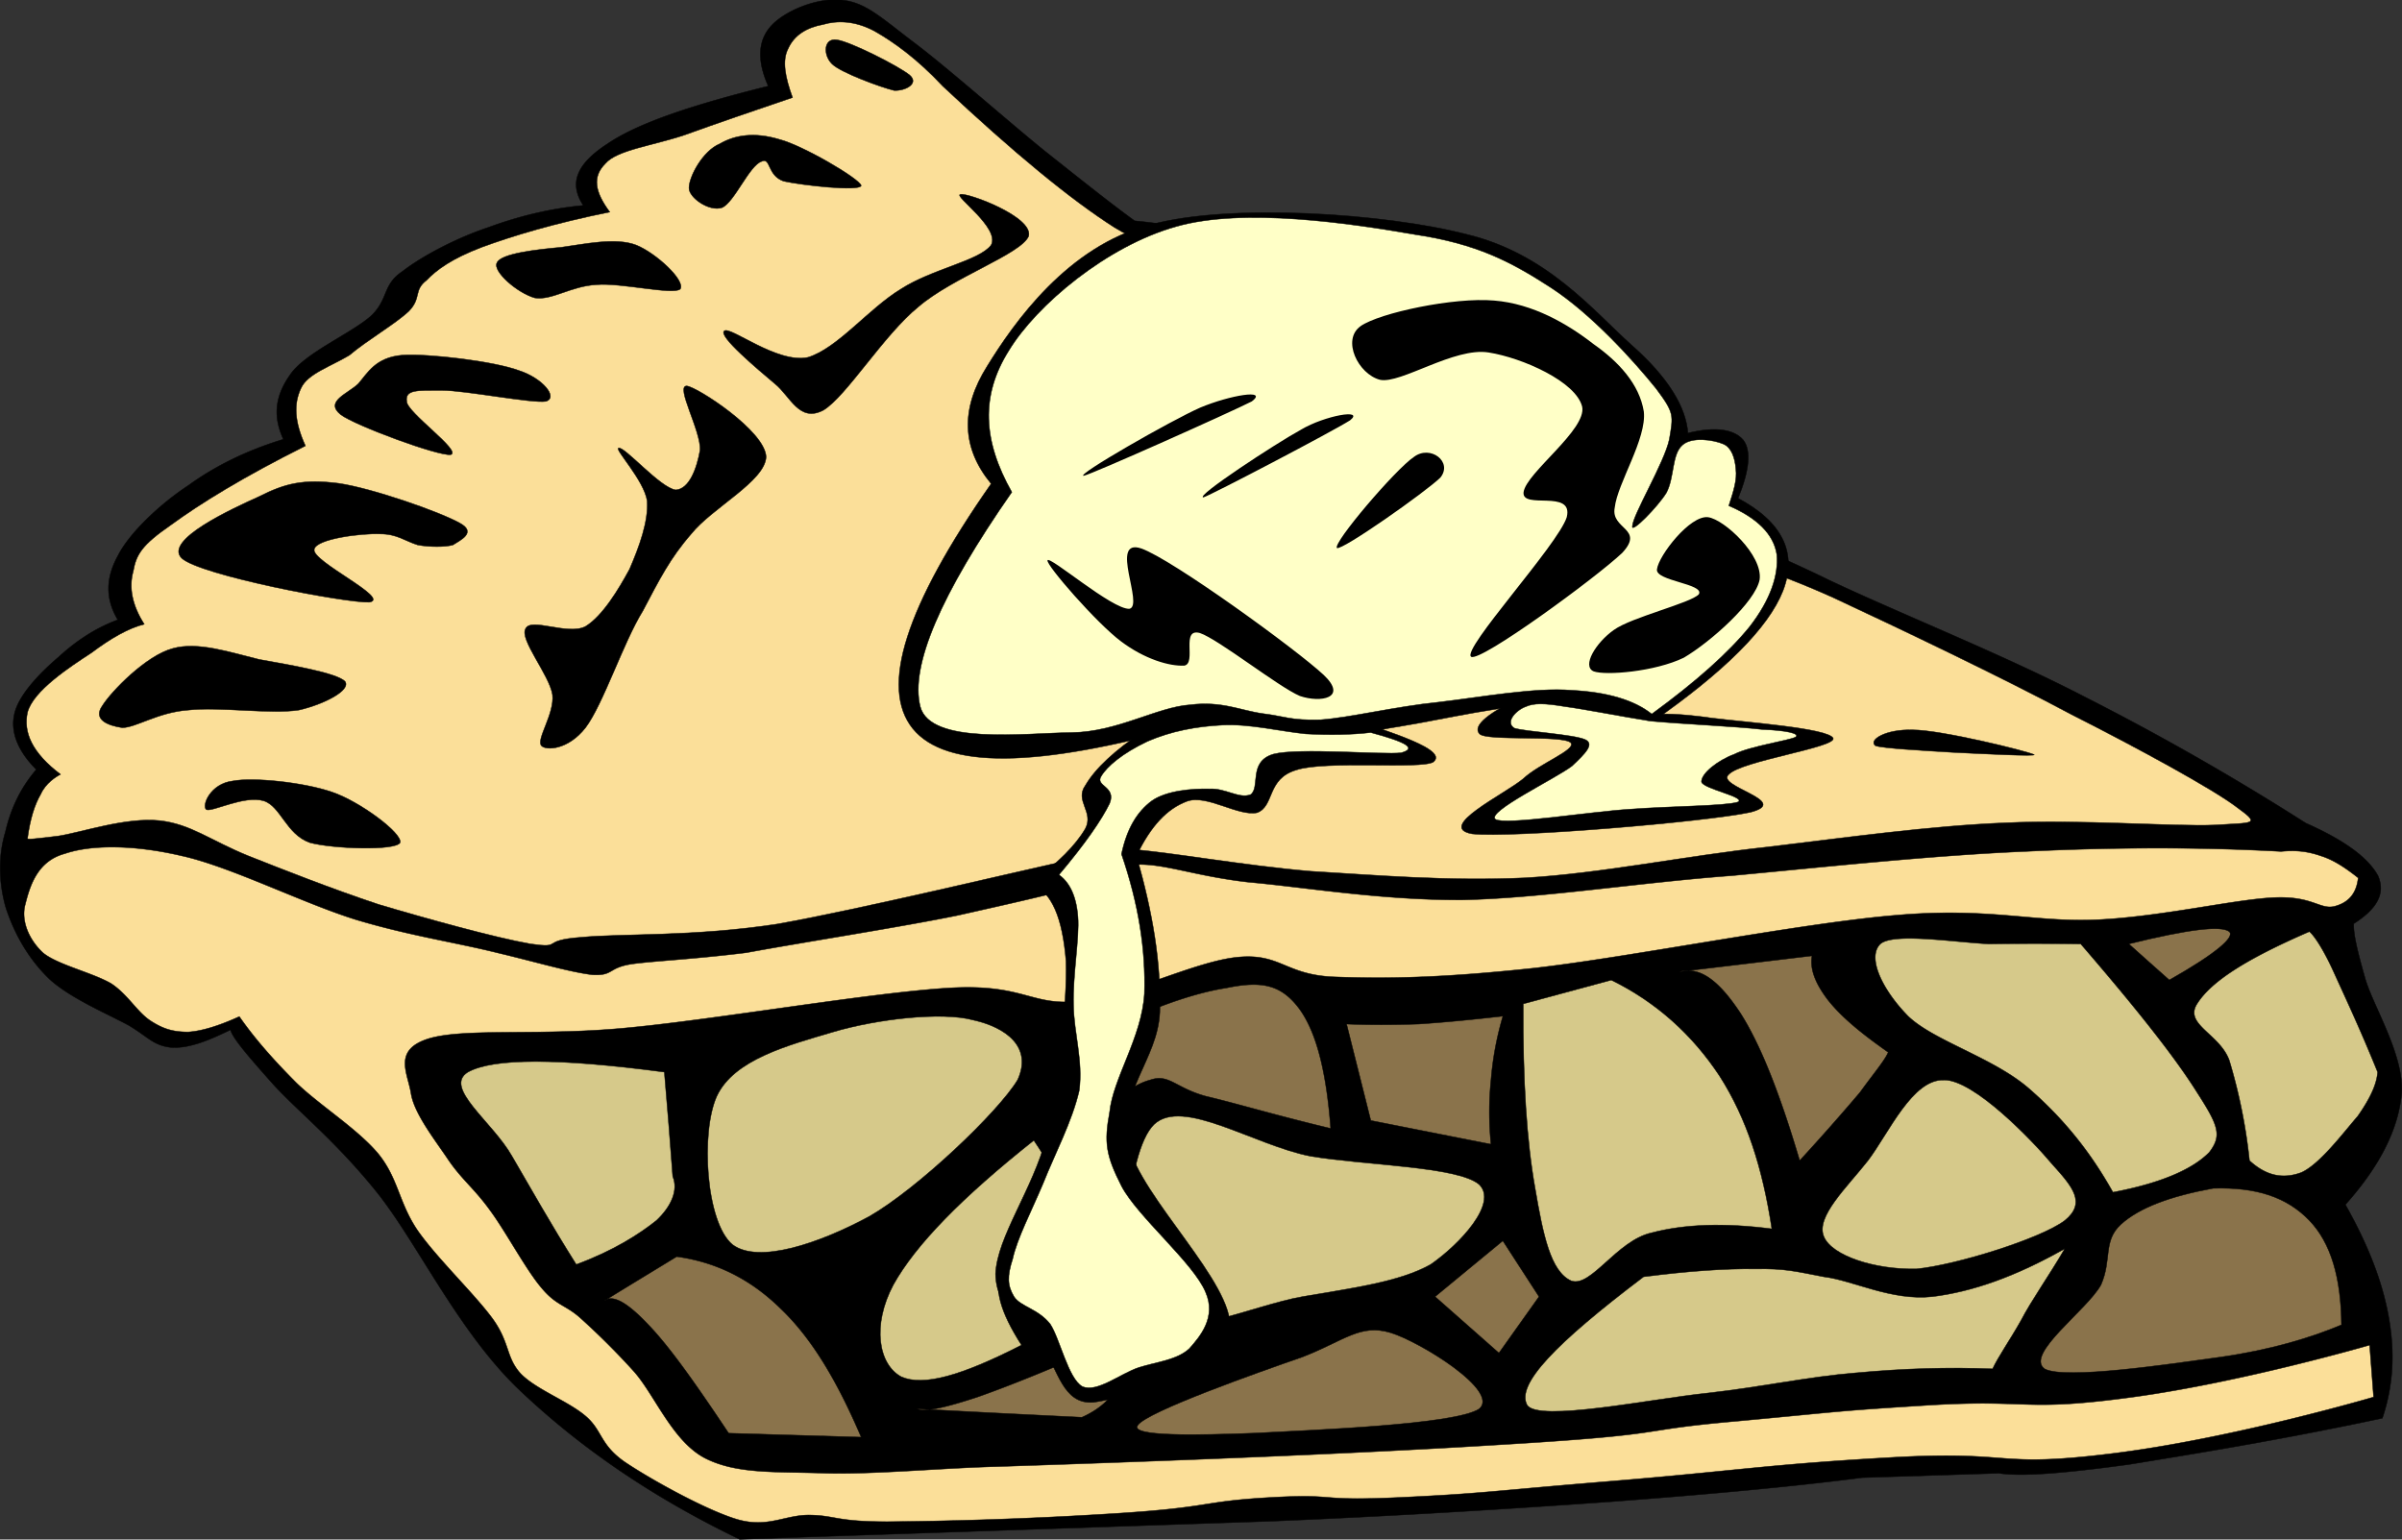 <svg xmlns="http://www.w3.org/2000/svg" viewBox="0 0 196.343 125.856" overflow="visible"><rect x="0" y="0" width="196.343" height="125.856" fill="#333333" stroke="none"/><g clip-rule="evenodd" fill-rule="evenodd"><path d="M188.44 67.266a211.93 211.93 0 00-18.036-10.296c-6.66-3.456-15.012-6.768-20.88-9.54-5.796-2.844-10.188-4.284-13.716-6.66-3.564-2.448-5.725-5.832-7.74-7.236-2.124-1.404-3.852-1.872-5.04-1.26-4.859-4.284-9.792-7.488-14.796-9.9-5.184-2.376-10.116-3.816-15.48-4.32-1.944-1.404-4.464-3.42-7.416-5.76-3.06-2.484-7.74-6.624-10.44-8.676C72.124 1.53 70.828.234 68.92.018c-2.124-.288-4.896.936-5.94 2.16-1.008 1.152-1.116 2.772-.18 4.86-6.228 1.548-10.656 3.024-13.14 4.716-2.556 1.656-3.168 3.24-1.98 5.04-2.736.252-5.328.9-7.776 1.8-2.592.864-5.4 2.34-7.02 3.6-1.62 1.08-1.116 2.232-2.52 3.6-1.584 1.44-5.472 3.06-6.66 4.86-1.224 1.728-1.404 3.384-.54 5.256-2.952.9-5.544 2.16-7.776 3.78-2.304 1.512-4.824 3.888-5.76 5.76-1.008 1.836-1.008 3.528 0 5.22-1.872.684-3.492 1.8-4.86 3.06-1.476 1.26-3.276 3.096-3.6 4.68-.324 1.476.324 3.024 1.8 4.5C1.672 64.422.88 66.114.448 67.987c-.576 1.908-.576 3.996 0 6.119.648 2.053 1.8 4.213 3.6 5.939 1.692 1.549 4.68 2.809 6.48 3.781 1.62.971 1.98 1.619 3.42 1.799 1.404.109 2.988-.504 4.896-1.439.144.611 1.224 1.908 3.24 4.176 1.944 2.232 5.148 4.68 8.64 9 3.348 4.141 6.696 11.449 11.7 16.236 5.004 4.752 10.872 8.783 18.036 12.24l43.38-1.477c10.439-.432 19.476-1.008 27.647-1.584 8.136-.611 14.868-1.225 20.736-1.98l11.16-.359c1.907.289 5.363 0 10.655-.721 5.257-.863 12.061-1.943 20.7-3.779.864-2.557 1.044-5.221.54-8.137-.504-2.951-1.691-6.012-3.563-9.322 2.771-3.098 4.355-6.156 4.607-9.182.145-3.096-2.268-6.947-2.952-9.18-.684-2.375-1.008-3.779-.972-4.607 1.98-1.26 2.592-2.52 1.98-3.924-.77-1.403-2.6-2.843-5.95-4.319z" stroke="#000" stroke-miterlimit="10" stroke-width=".036"/><path d="M2.25 68.525c.216-1.584.576-2.736 1.08-3.6.396-.9 1.26-1.439 1.62-1.62.252-.288.252-.288 0 0-2.34-1.764-3.06-3.456-2.7-5.076.468-1.764 3.456-3.708 5.22-4.86 1.584-1.188 3.024-2.016 4.32-2.34-1.008-1.584-1.26-3.024-.9-4.32.252-1.404.72-2.16 3.06-3.78 2.412-1.764 5.904-3.924 11.016-6.48-.9-1.98-.972-3.42-.36-4.716.54-1.188 2.412-1.764 3.96-2.7 1.44-1.224 3.708-2.52 4.86-3.6 1.044-1.08.36-1.692 1.44-2.52.828-.864 2.052-1.764 4.5-2.7 2.556-.936 5.868-1.944 10.476-2.88-1.224-1.656-1.44-2.88-.36-3.96.936-1.116 3.924-1.476 6.48-2.34 2.592-.936 5.436-1.908 8.82-3.06-.612-1.692-.864-3.024-.36-3.996.504-1.116 1.512-1.728 2.88-1.98 1.116-.324 2.556-.324 4.176.54 1.584.9 3.492 2.268 5.58 4.5 5.796 5.436 10.476 9.288 14.04 11.556 3.528 2.16 4.32.864 7.236 1.8 2.808.828 5.832 1.692 9.9 3.96 4.104 2.268 8.784 5.616 14.437 9.9 1.296-.324 2.52-.036 3.96.72 1.26.72 2.52 2.268 4.319 3.816 1.836 1.548 3.456 3.42 6.66 5.22 3.204 1.584 6.876 2.412 12.276 4.86 5.256 2.448 13.859 6.552 19.439 9.54 5.473 2.772 11.557 6.084 13.536 7.596 1.98 1.439 1.332 1.225-1.8 1.439-3.313.145-11.016-.467-17.136-.18-6.229.252-12.853 1.188-19.477 1.98-6.66.719-13.536 2.16-19.8 2.52-6.3.287-12.132-.217-17.496-.539-5.544-.469-11.628-1.584-14.796-1.801-3.132-.252.576-.289-4.14.721-5.004 1.08-17.82 4.176-24.696 5.398-6.876 1.045-12.636.756-16.02 1.08-3.456.252-1.368.938-4.14.541-2.88-.504-8.604-2.088-12.456-3.24-3.888-1.297-7.704-2.809-10.62-3.961-3.096-1.26-4.68-2.592-7.236-2.879-2.772-.289-6.408.973-8.28 1.26-1.832.219-2.624.326-2.516.181z" stroke="#000" stroke-miterlimit="10" stroke-width=".036" fill="#FBDF99"/><path d="M56.321 15.354c0-.9 1.116-3.024 2.52-3.6 1.224-.72 2.844-.972 4.86-.36 1.872.468 6.552 3.204 6.696 3.78-.144.504-4.896-.036-6.336-.36-1.368-.468-1.044-1.98-1.8-1.62-1.008.324-2.232 3.348-3.24 3.78-1.043.359-2.735-.828-2.7-1.62zM68.021 5.238c-.756-.72-.72-2.16.396-1.98 1.08.144 5.004 2.124 5.94 2.88.792.684-.324 1.296-1.26 1.26-1.079-.252-4.391-1.476-5.076-2.16zM52.001 20.034c-1.692-.648-4.248-.072-6.12.18-1.98.18-4.932.504-5.256 1.26-.396.684 1.656 2.484 3.096 2.88 1.404.216 2.952-.972 5.04-1.08 1.944-.18 6.264.864 6.84.36.468-.684-1.979-2.952-3.6-3.6zM42.425 30.293c-2.016-.756-7.416-1.404-9.54-1.26-2.196.18-2.844 1.476-3.6 2.34-.864.828-2.772 1.44-1.44 2.52 1.188.9 8.028 3.42 9 3.276.936-.288-3.6-3.456-3.6-4.356-.144-.972.864-.9 2.88-.9 1.908 0 7.38 1.08 8.496.9 1.045-.323-.288-1.907-2.196-2.52zM37.565 42.75c-1.692-.936-7.164-2.844-9.9-3.24-2.844-.36-4.356 0-6.48 1.08-2.232 1.008-7.812 3.564-6.336 5.04 1.512 1.404 13.428 3.672 15.336 3.6 1.836-.288-4.752-3.348-4.5-4.32.144-.864 3.888-1.332 5.4-1.26 1.368 0 2.016.576 3.06.9.936.18 2.268.18 2.88 0 .54-.361 2.017-1.008.54-1.8zM8.37 57.689c.72-1.152 3.564-4.104 5.76-4.68 2.052-.576 4.68.324 7.056.9 2.376.432 6.336 1.08 7.02 1.8.504.72-1.728 1.872-3.78 2.34-2.34.36-6.516-.288-9.036 0-2.484.18-4.284 1.44-5.4 1.44-1.224-.179-2.412-.683-1.62-1.8zM19.025 63.846c1.656-.324 5.796.107 8.1.9 2.268.756 5.796 3.383 5.58 4.139-.36.686-5.544.506-7.38 0-1.944-.684-2.376-2.986-3.78-3.42-1.584-.467-4.212.938-4.68.721-.396-.325.324-2.123 2.16-2.34zM47.861 59.49c1.44-1.908 3.096-6.984 4.68-9.54 1.368-2.592 2.232-4.32 3.96-6.3 1.692-2.124 6.048-4.32 6.12-6.3-.072-2.124-5.652-5.724-6.48-5.796-.972-.036 1.188 3.708 1.08 5.256-.252 1.44-.864 3.168-1.98 3.24-1.26-.144-4.212-3.6-4.68-3.42-.36.072 2.088 2.628 2.34 4.32.108 1.692-.648 3.744-1.44 5.58-.9 1.656-2.196 3.816-3.6 4.68-1.44.756-4.464-.756-4.896.18-.54.864 1.944 3.78 2.196 5.4.18 1.584-1.368 3.672-.9 4.176.361.396 2.16.36 3.6-1.476zM66.042 29.214c2.448-.756 4.932-3.96 7.596-5.58 2.556-1.656 6.408-2.304 7.38-3.6.756-1.404-3.096-4.032-2.52-4.14.54-.18 6.012 1.836 5.58 3.42-.648 1.476-6.192 3.348-9 5.76-2.844 2.304-5.904 7.344-7.776 8.46-1.98 1.044-2.7-1.152-3.96-2.16-1.404-1.188-4.68-3.924-4.14-4.32.467-.432 4.319 2.699 6.84 2.16zM106.61 36.99c.54.432 4.716.612 6.84 2.34 2.124 1.692 5.004 7.56 5.58 7.74.324-.072-1.332-5.832-2.88-7.56-1.584-1.8-4.752-2.484-6.3-2.88-1.76-.505-3.81-.109-3.24.36zM156.36 59.669c2.269 0 9.181 1.692 9.9 2.016.396.18-4.464-.072-6.66-.18-2.34-.144-5.688-.324-6.3-.54-.61-.467.83-1.367 3.06-1.296z" stroke="#000" stroke-miterlimit="10" stroke-width=".036"/><path d="M192.76 71.766c-1.044-.828-2.017-1.477-3.061-1.801-1.151-.395-2.088-.467-3.24-.359-6.552-.359-13.428-.359-20.915 0-7.633.324-16.272 1.26-23.977 1.98-7.74.576-15.444 1.836-21.996 1.98-6.66.035-12.996-1.045-17.46-1.441-4.5-.504-7.02-1.584-9.36-1.439-2.412.107-2.916 1.188-5.256 1.98-2.448.648-4.86 1.188-9.18 2.16-4.536.936-12.852 2.232-17.316 3.059-4.428.541-7.164.648-9.18.9-2.196.289-1.584 1.008-3.42.9-1.98-.252-4.572-1.043-7.776-1.801-3.312-.826-7.2-1.402-11.52-2.699-4.392-1.367-10.296-4.355-14.256-5.221-3.996-.936-7.452-.898-9.54-.18-2.304.613-2.88 2.736-3.24 4.141-.36 1.297.252 2.844 1.44 3.959 1.152.973 4.032 1.621 5.58 2.521 1.368.9 2.124 2.34 3.24 3.059 1.008.648 1.8.9 3.06.9 1.152-.072 2.592-.539 4.176-1.26 1.224 1.764 2.772 3.527 4.68 5.436 1.908 1.836 4.968 3.744 6.66 5.76 1.656 2.018 1.692 4.033 3.24 6.301 1.584 2.268 4.68 5.221 6.12 7.199 1.44 1.98 1.08 3.205 2.34 4.537 1.296 1.295 3.816 2.195 5.256 3.42 1.404 1.188 1.152 2.34 3.24 3.779 2.088 1.404 6.624 3.924 9.18 4.68 2.52.721 3.888-.395 5.94-.359 2.088.037 2.124.541 6.336.541 4.212-.037 10.98-.182 18.828-.686 7.812-.504 6.732-.971 12.457-1.295 5.724-.324 3.527.324 10.512 0 6.948-.324 7.271-.504 17.352-1.332s12.708-1.369 22.969-1.943c10.26-.576 8.208.898 18.035-.324 9.828-1.225 21.313-4.609 21.313-4.609l-.324-4.248s-10.404 3.025-19.332 4.248c-8.964 1.225-8.315.182-16.416.648-8.1.504-7.128.504-16.056 1.332-8.928.793-4.572 1.045-19.692 1.943-15.12.938-36.54 1.621-40.824 1.766-4.284.107-9.9.646-13.896.539-3.996-.145-7.272.107-9.9-1.26-2.628-1.404-4.068-5.148-5.76-7.057a60.734 60.734 0 00-4.32-4.32c-1.26-1.15-2.016-1.043-3.24-2.52-1.26-1.475-2.88-4.535-4.176-6.299-1.26-1.766-2.34-2.557-3.42-4.141-1.08-1.619-2.772-3.744-3.06-5.4-.252-1.691-1.548-3.6 1.44-4.535 3.024-.9 9.252-.18 16.416-.9 7.164-.684 19.908-2.881 26.136-3.24 6.156-.359 6.66 1.512 10.62 1.08 3.996-.432 9.468-3.275 12.997-3.6 3.491-.324 3.852 1.477 7.92 1.619 4.067.145 8.531.109 16.235-.719 7.704-.865 21.78-3.672 29.557-4.32 7.739-.684 11.376.611 16.56.359 5.185-.252 10.98-1.619 14.256-1.801 3.24-.18 3.853.973 5.04.721 1.19-.296 1.84-1.051 1.98-2.348z" stroke="#000" stroke-miterlimit="10" stroke-width=".036" fill="#FBDF99"/><path d="M188.77 76.158c.324.252 1.08 1.295 1.979 3.275.864 1.908 2.16 4.645 3.601 8.209-.072 1.008-.612 2.158-1.62 3.6-1.188 1.367-3.096 3.924-4.608 4.607-1.548.576-2.916.252-4.248-.973a44.181 44.181 0 00-1.655-8.207c-.792-2.16-3.708-2.916-2.628-4.607 1.15-1.835 4.03-3.671 9.18-5.904z" stroke="#000" stroke-miterlimit="10" stroke-width=".036" fill="#D6C98A"/><path d="M180.92 97.146c3.528-.109 6.013.719 7.849 2.627 1.764 1.836 2.592 4.68 2.628 8.533-2.556 1.078-5.832 2.051-9.828 2.627-4.176.576-12.78 1.873-14.436.973-1.656-1.189 3.491-4.824 4.607-6.877.9-2.051.145-3.564 1.62-4.932 1.51-1.37 4.03-2.307 7.56-2.954z" stroke="#000" stroke-miterlimit="10" stroke-width=".036" fill="#8A734B"/><path d="M172.71 97.469c4.177-.791 6.624-1.979 7.885-3.275 1.044-1.367.756-2.16-1.008-4.896-1.801-2.879-4.969-6.875-9.505-12.131a254.553 254.553 0 00-7.523 0c-2.88-.145-7.776-.936-8.856 0-1.116 1.08.145 3.744 2.269 5.904 2.088 2.016 6.947 3.383 9.863 5.904 2.81 2.447 5.01 5.146 6.88 8.494z" stroke="#000" stroke-miterlimit="10" stroke-width=".036" fill="#D6C98A"/><path d="M174.01 77.166c4.968-1.225 7.56-1.512 8.208-1.008.504.432-1.08 1.799-4.896 3.959-1.08-.971-2.2-1.943-3.31-2.951z" stroke="#000" stroke-miterlimit="10" stroke-width=".036" fill="#8A734B"/><path d="M158.92 88.289c2.447 0 7.164 4.896 8.855 6.912 1.656 1.836 2.772 3.133 1.008 4.572-1.943 1.477-8.855 3.637-12.132 3.961-3.42.072-6.912-1.08-7.56-2.629-.721-1.619 1.907-4.068 3.6-6.229 1.69-2.225 3.63-6.689 6.22-6.582z" stroke="#000" stroke-miterlimit="10" stroke-width=".036" fill="#D6C98A"/><path d="M134.33 104.38c3.637-.467 6.696-.684 9.181-.646 2.376-.037 3.168.18 5.58.646 2.376.289 5.508 1.98 8.855 1.621 3.276-.396 6.84-1.656 10.836-3.924-1.368 2.34-2.699 4.176-3.6 5.904-.937 1.654-1.836 2.916-2.304 3.924-3.673-.145-7.2-.037-11.16.324-3.96.322-7.632 1.15-12.132 1.654-4.572.469-13.896 2.412-14.761.973-.9-1.67 2.27-4.99 9.5-10.46zM144.85 100.46c-3.889-.504-7.128-.395-9.864.324-2.844.648-4.932 4.5-6.552 3.924-1.692-.756-2.305-3.779-2.952-7.559-.685-3.854-1.008-8.785-.972-15.084l7.199-1.945c3.672 1.801 6.624 4.465 8.856 7.848 2.21 3.462 3.51 7.493 4.27 12.5z" stroke="#000" stroke-miterlimit="10" stroke-width=".036" fill="#D6C98A"/><path d="M137.28 79.434c1.692-.432 3.204.721 4.933 3.313 1.655 2.555 3.239 6.551 4.896 12.131a188.113 188.113 0 004.933-5.58c1.115-1.547 2.016-2.592 2.304-3.275-2.304-1.619-3.853-2.916-4.933-4.283-1.044-1.369-1.476-2.521-1.296-3.602-3.59.432-7.19.864-10.83 1.296z" stroke="#000" stroke-miterlimit="10" stroke-width=".036" fill="#8A734B"/><path d="M120.9 96.822c-1.764-1.477-9.324-1.549-13.788-2.305-4.607-.9-10.44-4.824-12.78-2.592-2.34 2.268-2.988 13.211-.972 15.732 2.016 2.303 9.108-.973 13.104-1.656 3.96-.684 7.92-1.188 10.476-2.629 2.38-1.65 5.55-5.036 3.96-6.548z" stroke="#000" stroke-miterlimit="10" stroke-width=".036" fill="#D6C98A"/><path d="M113.67 108.95c-2.484-.756-3.78.648-7.2 1.98-3.637 1.26-12.708 4.465-13.464 5.58-.72.936 4.824.828 9.541.648 4.644-.252 16.415-.684 18.359-1.98 1.76-1.44-4.86-5.51-7.24-6.23z" stroke="#000" stroke-miterlimit="10" stroke-width=".036" fill="#8A734B"/><path d="M83.177 88.289c-1.584 2.629-8.172 8.893-12.132 11.16-4.068 2.197-9.036 3.889-11.16 2.305-2.196-1.801-2.628-9.18-1.296-12.133 1.404-3.023 5.868-4.176 9.504-5.256 3.492-1.043 8.892-1.691 11.484-.971 2.592.579 4.861 2.163 3.6 4.899zM84.509 93.223c-5.904 4.68-9.684 8.566-11.484 11.807-1.764 3.313-1.224 6.516.648 7.523 1.8.793 4.896-.07 9.828-2.592-1.764-2.734-2.304-4.715-1.62-6.227.648-1.549 5.04-.9 5.544-2.629.396-1.793-.575-4.422-2.916-7.877zM54.306 87.643c-8.712-1.152-13.968-1.152-16.056 0-2.052 1.26 2.016 4.066 3.6 6.875 1.512 2.592 3.168 5.545 5.256 8.855 3.096-1.15 5.148-2.482 6.552-3.6 1.224-1.152 1.8-2.484 1.332-3.6-.217-2.84-.432-5.684-.684-8.527z" stroke="#000" stroke-miterlimit="10" stroke-width=".036" fill="#D6C98A"/><path d="M49.409 106.33c.684-.504 1.836.107 3.6 1.98 1.728 1.799 3.816 4.752 6.552 8.855l10.836.324c-1.944-4.537-3.996-8.029-6.552-10.477-2.556-2.52-5.4-3.852-8.532-4.283-1.943 1.19-3.923 2.38-5.904 3.61zM74.969 115.18c.648.252 2.196-.072 4.932-.973 2.664-.936 6.336-2.412 11.16-4.572.612 1.297.72 2.594.324 3.602-.468.971-1.404 1.943-2.952 2.627-4.464-.22-8.964-.44-13.464-.69zM88.109 85.338c5.112-2.629 9.108-4.104 12.132-4.572 2.916-.611 4.464-.252 5.904 1.619 1.439 1.908 2.268 5.148 2.628 9.865-4.392-1.045-7.74-2.053-10.188-2.629-2.52-.684-3.024-1.871-4.572-1.332-1.656.434-3.204 1.908-4.932 4.285-.321-2.412-.644-4.824-.969-7.236zM110.07 83.717l1.98 7.885 9.827 1.943a25.646 25.646 0 010-5.256 25.73 25.73 0 01.973-5.219c-2.521.287-4.716.504-6.876.646-2.19.073-4.07.073-5.9.001zM122.85 101.43l-5.544 4.572 5.22 4.607 3.276-4.607-2.96-4.57z" stroke="#000" stroke-miterlimit="10" stroke-width=".036" fill="#8A734B"/><path d="M97.038 59.346c-12.348 3.456-19.728 3.528-22.428.216-2.7-3.348-.612-9.972 6.408-20.016-2.412-2.916-2.52-6.12-.324-9.612 2.196-3.564 6.588-9.828 13.32-11.556 6.552-1.8 19.26-.936 25.92.792 6.552 1.584 10.332 6.264 13.428 9.036 3.024 2.664 4.464 5.112 4.608 7.2 2.304-.576 3.815-.288 4.536.576.647.864.504 2.448-.433 4.752 3.636 1.944 4.86 4.464 3.672 7.56-1.188 3.024-4.788 6.624-10.8 10.8-2.124-1.116-4.86-1.584-8.208-1.548-3.456 0-8.964 1.296-12.096 1.8s-3.888.828-6.696.972c-2.95-.036-6.58-.36-10.902-.972z" stroke="#000" stroke-miterlimit="10" stroke-width=".036"/><path d="M82.709 40.229c-5.868 8.424-8.316 14.22-7.488 17.532.828 3.168 8.568 2.16 12.384 2.124 3.708-.036 6.984-2.088 9.684-2.268 2.592-.324 4.104.468 5.94.72 1.764.216 2.268.576 4.716.504 2.448-.18 6.084-1.08 9.648-1.44 3.384-.396 7.884-1.224 10.872-.972 2.88.144 5.111.792 6.552 1.944 3.6-2.628 6.264-5.004 7.992-7.128 1.764-2.268 2.376-4.284 2.231-5.904-.252-1.692-1.656-3.024-3.924-3.996.396-1.224.684-2.124.576-2.988-.072-.936-.36-1.764-1.008-2.052-.828-.36-2.593-.612-3.349.072-.899.756-.647 2.664-1.332 3.924-.72 1.152-2.844 3.312-2.771 2.736 0-.9 2.628-5.22 3.023-7.128.324-1.944.433-2.124-1.08-4.14-1.764-2.196-5.292-6.12-8.64-8.28-3.276-2.124-6.048-3.564-11.088-4.32-5.184-.9-14.004-2.232-19.512-.648-5.652 1.584-11.412 6.408-13.68 10.152-2.305 3.673-2.125 7.345.251 11.556z" stroke="#000" stroke-miterlimit="10" stroke-width=".036" fill="#FFFFC7"/><path d="M106.25 56.897c-1.765-.756-6.66-4.644-8.172-5.148-1.584-.432-.252 2.448-1.26 2.664-1.224.072-3.276-.54-5.184-1.98-1.98-1.476-6.12-6.228-6.012-6.624.144-.432 5.292 4.032 6.696 3.96 1.224-.252-1.692-5.832.972-4.932 2.556.9 12.708 8.28 14.904 10.332 2.02 1.909-.25 2.305-1.94 1.728zM111.22 26.658c1.548-1.08 7.632-2.376 10.908-2.088 3.168.252 6.012 1.908 8.136 3.564 2.052 1.44 3.744 3.276 4.104 5.508.252 2.232-2.16 5.868-2.376 7.848-.359 1.8 2.484 1.692.612 3.708-2.124 2.016-11.556 8.928-12.348 8.496-.828-.576 7.092-9.144 7.812-11.412.576-2.34-3.708-.576-3.528-2.052.217-1.584 5.185-5.112 4.788-6.984-.504-2.052-4.896-3.996-7.632-4.428-2.808-.468-7.2 2.592-8.892 2.232-1.79-.468-3.16-3.277-1.58-4.392zM139.62 42.282c1.332.18 4.5 3.132 4.213 5.112-.36 1.836-3.996 5.076-6.192 6.372-2.376 1.152-6.408 1.476-7.38 1.116-.973-.432.18-2.34 1.656-3.384 1.439-1.044 6.3-2.196 6.947-2.916.504-.864-3.6-1.08-3.42-2.052.14-1.116 2.7-4.428 4.17-4.248zM98.117 33.318c-2.376 1.044-10.224 5.544-9.54 5.58.72-.144 12.06-5.22 13.751-6.084 1.37-1.044-1.8-.504-4.213.504zM106.36 35.118c-2.052 1.116-8.748 5.508-7.992 5.544.684-.216 10.512-5.364 11.988-6.3 1.22-.972-2.05-.396-4 .756z"/><path d="M115.58 37.35c-1.512 1.008-6.66 7.056-6.3 7.452.432.216 7.236-4.572 8.46-5.76 1.04-1.296-.83-2.7-2.16-1.692z"/><path d="M93.509 59.742c-2.412 1.62-3.96 3.06-4.788 4.463-.9 1.26.72 2.16 0 3.529-.792 1.367-2.232 2.807-4.464 4.463 1.764.756 2.592 2.881 2.88 6.373.108 3.455-.648 10.043-1.584 14.363-1.152 4.355-4.032 8.137-4.176 11.195.036 2.846 2.34 4.213 3.852 6.049 1.26 1.729 1.62 4.645 4.14 4.465 2.556-.361 10.62-2.557 11.16-6.049.36-3.637-7.308-10.729-8.28-15.012-.936-4.32 2.376-6.912 2.556-10.836.108-4.068-.576-8.1-1.908-12.781 1.152-2.412 2.484-3.852 4.14-4.463 1.62-.576 4.176 1.26 5.724.936 1.439-.539.756-2.771 3.204-3.492 2.376-.792 10.188-.036 11.195-.648.864-.72-1.008-1.656-5.76-3.204-1.764.144-3.636.144-5.76 0-2.196-.216-5.04-1.08-7.02-.936-2.051.075-3.706.652-5.111 1.588z" stroke="#000" stroke-miterlimit="10" stroke-width=".036"/><path d="M112.05 59.886c-1.584.18-3.313.216-5.328.108-2.124-.216-4.572-.828-6.769-.72-2.196.108-4.248.504-6.156 1.332-2.052.972-3.312 2.052-3.78 2.844-.54.828 1.26.828.684 2.232-.648 1.332-1.98 3.275-4.14 5.832.756.539 1.404 1.549 1.548 3.42.144 1.729-.432 4.789-.36 7.236.036 2.305.792 4.535.468 6.984-.576 2.52-1.98 5.146-2.952 7.596-.972 2.303-2.124 4.5-2.484 6.156-.468 1.439-.432 2.195.108 3.096.54.828 1.944.973 2.952 2.232.792 1.188 1.476 4.463 2.628 5.111 1.188.539 3.096-1.045 4.608-1.549 1.476-.467 3.132-.611 4.14-1.547.864-.973 2.232-2.557 1.332-4.607-.972-2.377-5.58-6.193-6.876-8.678-1.26-2.482-1.44-3.527-.972-6.047.288-2.809 2.628-6.084 2.844-9.684.108-3.602-.468-7.309-1.872-11.412.432-2.053 1.26-3.457 2.484-4.357 1.188-.828 3.276-1.008 4.716-.971 1.296-.072 2.412.828 3.348.467.828-.576-.216-2.699 1.872-3.311 2.052-.54 9 .072 10.439-.108 1.3-.357.47-.861-2.48-1.653z" stroke="#000" stroke-miterlimit="10" stroke-width=".036" fill="#FFFFC7"/><path d="M134.8 58.446c.936-.144 2.592-.108 5.111.252 2.521.324 9.576.828 9.937 1.656.216.756-7.488 1.836-8.532 2.952-1.152.972 5.22 2.196 1.764 3.097-3.672.791-19.548 2.123-22.752 1.764-2.987-.541 2.664-3.24 4.177-4.5 1.332-1.26 4.392-2.376 3.888-2.952-.685-.648-6.876-.108-7.452-.72-.612-.648.684-1.764 3.888-3.204 2.017.18 3.744.468 5.473.72 1.68.251 3.09.611 4.49.935z" stroke="#000" stroke-miterlimit="10" stroke-width=".036"/><path d="M124.72 57.762c.684-.288 1.476-.288 3.204 0 1.62.216 4.319.756 6.983 1.188 2.772.252 6.984.432 9.145.684 1.907.072 3.096.324 2.735.612-.504.288-3.743.756-5.004 1.404-1.368.504-2.735 1.584-2.7 2.268.108.576 3.78 1.26 2.952 1.656-1.115.324-5.436.324-8.783.576-3.421.215-10.188 1.332-11.017.828-.756-.613 4.896-3.313 6.264-4.357 1.152-1.08 1.837-1.8 1.08-2.16-.972-.432-4.896-.648-5.796-.936-.81-.504.2-1.511.95-1.763z" stroke="#000" stroke-miterlimit="10" stroke-width=".036" fill="#FFFFC7"/></g></svg>